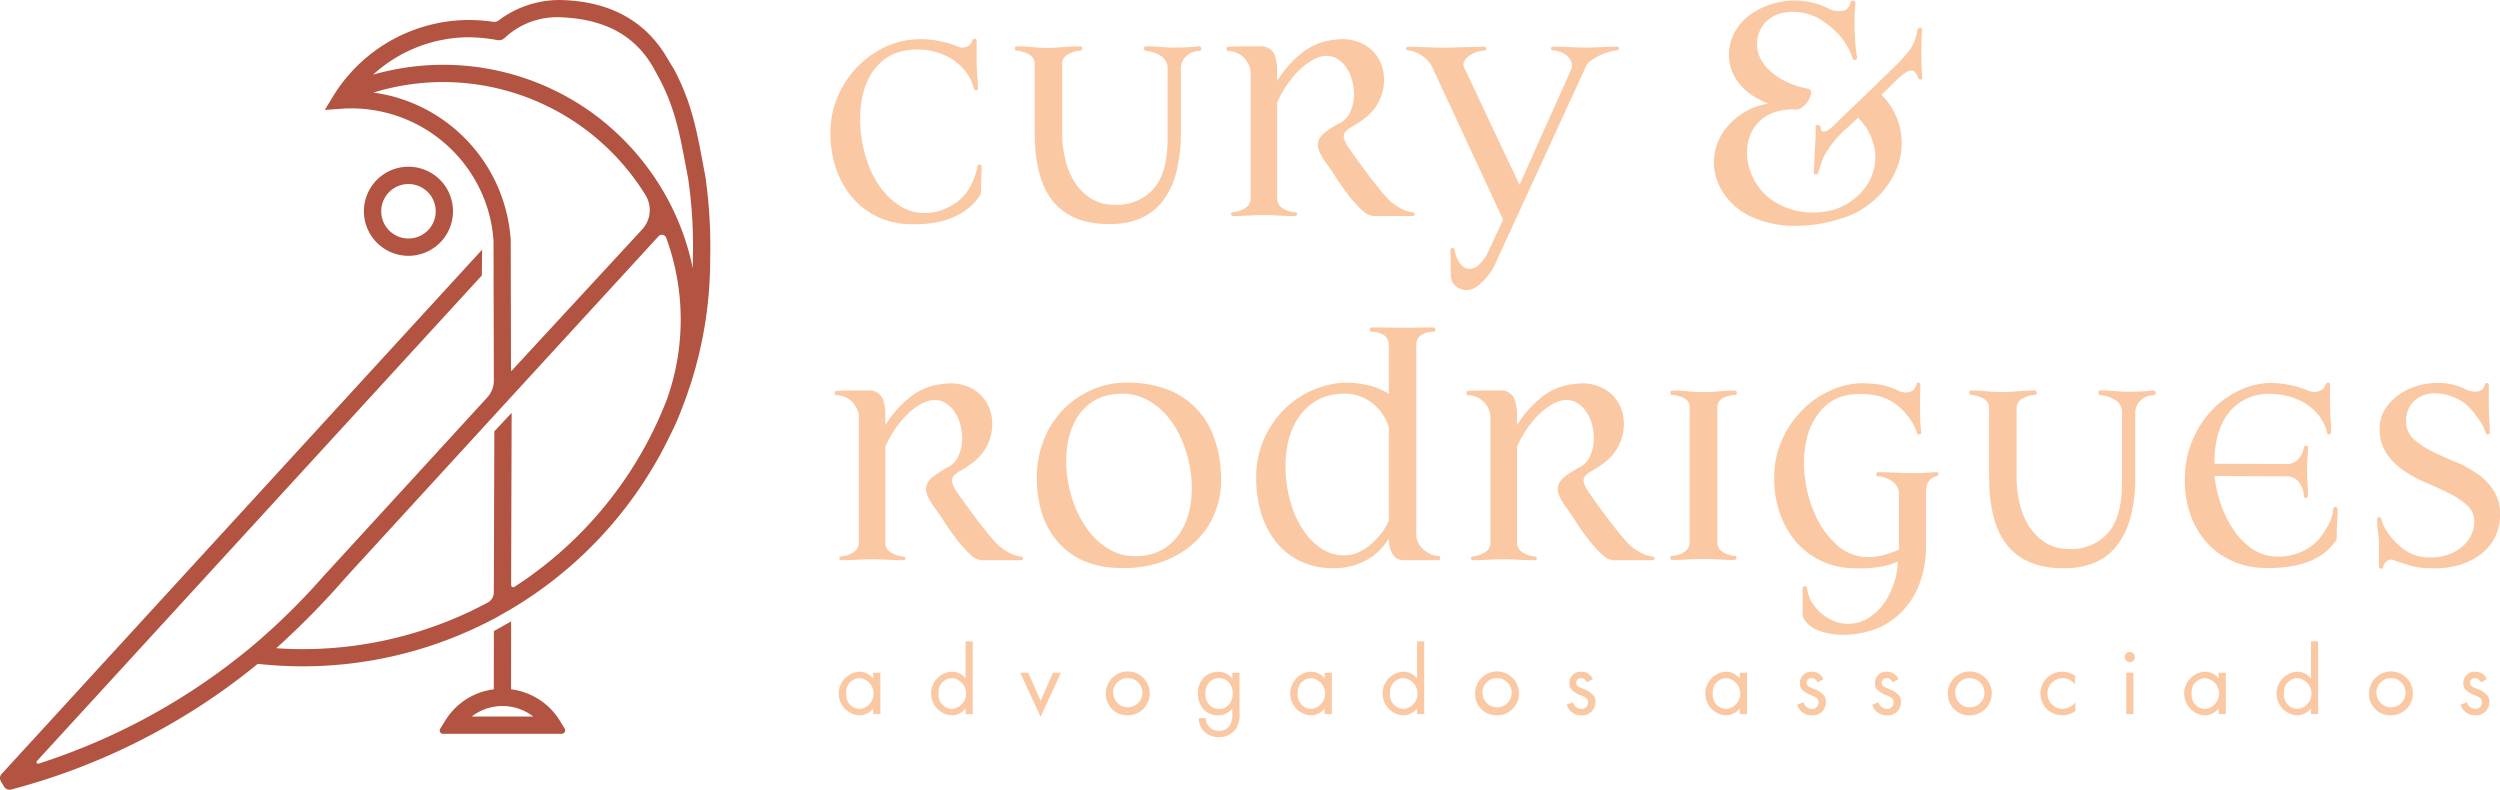<svg xmlns="http://www.w3.org/2000/svg" width="269.366" height="85.095" viewBox="0 0 269.366 85.095"><g transform="translate(0 0)"><path d="M121.163,99.011l-.238-1.256c-.7-3.756-1.26-6.724-3.116-10.235l-.724-1.189c-2.308-4-6.1-6.124-11.275-6.3a10.892,10.892,0,0,0-6.91,2.186.8.8,0,0,1-.613.152,16.546,16.546,0,0,0-2.138-.183c-.141-.007-.286-.011-.428-.011a17.208,17.208,0,0,0-12.912,5.845,16.314,16.314,0,0,0-1.247,1.594c-.164.237-.317.468-.464.713l-.935,1.539,1.8-.13a15.381,15.381,0,0,1,14.779,8.4,15.058,15.058,0,0,1,1.6,5.832l.035,15.045a2.692,2.692,0,0,1-.709,1.83l-17.718,19.34a71.576,71.576,0,0,1-5.318,5.441c-.879.807-1.694,1.523-2.49,2.187l-.071.056A68.646,68.646,0,0,1,49.325,162.3a.172.172,0,0,1-.18-.28L97.084,109.7l.028-2.778L45.344,163.409a.678.678,0,0,0-.082.8l.344.575a.684.684,0,0,0,.584.33.668.668,0,0,0,.168-.022,70.1,70.1,0,0,0,26.586-13.547c.134.017.266.033.4.046,1.485.149,2.982.224,4.451.224A44.026,44.026,0,0,0,98.738,146.5l1.376-.785a43.806,43.806,0,0,0,17.248-18.777,27.2,27.2,0,0,0,1.387-3.192l.049-.126a43.814,43.814,0,0,0,2.888-15.7A53.051,53.051,0,0,0,121.163,99.011ZM98.43,126.495l-.056,17.343a1.239,1.239,0,0,1-.645,1.1,42.151,42.151,0,0,1-19.934,5.025c-.948,0-1.912-.033-2.869-.1l.468-.418a88.606,88.606,0,0,0,6.95-7.114c.719-.794,1.436-1.584,2.156-2.36l15.489-16.91,16.14-17.591a.486.486,0,0,1,.454-.148.472.472,0,0,1,.359.305,25.619,25.619,0,0,1,.114,17.339l-.007.021c-.417,1.084-.889,2.175-1.4,3.243a42.132,42.132,0,0,1-15.064,17.028.219.219,0,0,1-.227.007.226.226,0,0,1-.12-.2l.056-18.561Zm-5.5-37.633a25.644,25.644,0,0,1,21.785,12.175,3.078,3.078,0,0,1-.346,3.693l-14.068,15.232a.04.04,0,0,1-.048.011.039.039,0,0,1-.028-.041l-.029-14.007,0-.134-.014-.077A17.166,17.166,0,0,0,86.767,90.237c-.192-.042-.384-.08-.577-.115-.256-.048-.517-.09-.787-.126A25.491,25.491,0,0,1,92.934,88.862Zm17.689,4.605a27.439,27.439,0,0,0-25.255-5.4,15.4,15.4,0,0,1,10.355-4.032,17.825,17.825,0,0,1,3.043.307.889.889,0,0,0,.757-.213l.382-.34a8.276,8.276,0,0,1,5.824-1.9c4.641.214,7.85,1.968,9.806,5.359l.644,1.171c1.706,3.225,2.221,5.97,2.874,9.445.084.446.169.9.258,1.363l.012.073a50.245,50.245,0,0,1,.5,8.631q0,.489-.012.983a27.075,27.075,0,0,0-2.013-6.072l-.023-.053a27.716,27.716,0,0,0-7.154-9.315Z" transform="translate(-45.167 -80.021)" fill="#b35341"></path><path d="M263.323,180.359a4.8,4.8,0,1,0-4.8,4.8A4.806,4.806,0,0,0,263.323,180.359Zm-4.8-2.935a2.935,2.935,0,1,1-2.935,2.935A2.938,2.938,0,0,1,258.523,177.424Z" transform="translate(-214.512 -157.596)" fill="#b35341"></path><path d="M310.1,446.825h0a7.2,7.2,0,0,0-5.248-3.371l.006-7.319L303,437.182l-.006,6.274a7.181,7.181,0,0,0-5.233,3.37l-.544.878a.355.355,0,0,0,.3.542h12.8a.368.368,0,0,0,.312-.562Zm-9.488-.439a5.423,5.423,0,0,1,6.633,0Z" transform="translate(-249.787 -369.183)" fill="#b35341"></path><g transform="translate(89.481 0.068)"><path d="M530.329,102.28a9.528,9.528,0,0,1,2.262.136,11.043,11.043,0,0,1,2.092.578,1.272,1.272,0,0,0,1.156.051.935.935,0,0,0,.544-.629.277.277,0,0,1,.289-.2c.147,0,.209.091.187.272v2.177q0,.783.068,1.479t.068,1.378c.022.182-.034.267-.17.255a.294.294,0,0,1-.272-.221,5.067,5.067,0,0,0-.986-1.939,5.879,5.879,0,0,0-1.6-1.343,6.691,6.691,0,0,0-1.99-.748,7.273,7.273,0,0,0-2.159-.119,5.386,5.386,0,0,0-2.789.952,5.8,5.8,0,0,0-1.769,2.075,8.554,8.554,0,0,0-.85,2.823,12.967,12.967,0,0,0-.017,3.18,14.222,14.222,0,0,0,.731,3.146,10.309,10.309,0,0,0,1.428,2.721,7.593,7.593,0,0,0,2.041,1.922,4.9,4.9,0,0,0,2.551.765,5.7,5.7,0,0,0,1.938-.306,7.015,7.015,0,0,0,1.632-.85,5.254,5.254,0,0,0,1-1,5.94,5.94,0,0,0,.68-1.122,7.527,7.527,0,0,0,.391-1.037,2.893,2.893,0,0,0,.136-.68.249.249,0,0,1,.255-.221q.221-.017.221.255,0,.34-.034,1.156t-.034,1.6a.664.664,0,0,1-.136.34,5.6,5.6,0,0,1-1.071,1.224,6.893,6.893,0,0,1-1.6,1.02,8.663,8.663,0,0,1-2.177.663,12.921,12.921,0,0,1-2.806.153,8.4,8.4,0,0,1-3.5-.85,8.112,8.112,0,0,1-2.67-2.126,9.689,9.689,0,0,1-1.7-3.129,11.643,11.643,0,0,1-.561-3.894,9.735,9.735,0,0,1,.833-3.86,10.632,10.632,0,0,1,2.092-3.112,9.961,9.961,0,0,1,2.925-2.092A8.669,8.669,0,0,1,530.329,102.28Z" transform="translate(-521.11 -98.108)" fill="#fac9a4"></path><path d="M628.329,107.455a3.059,3.059,0,0,0-1.361-.425q-.2,0-.2-.238c0-.158.068-.238.2-.238q.782,0,1.684.085t1.581.085q.782,0,1.785-.085t1.786-.085a.238.238,0,1,1,0,.476,3.054,3.054,0,0,0-1.36.425,1.119,1.119,0,0,0-.578,1v7.618a11.731,11.731,0,0,0,.272,2.415,8.461,8.461,0,0,0,.9,2.415,5.826,5.826,0,0,0,1.684,1.888,4.645,4.645,0,0,0,2.585.833,5.356,5.356,0,0,0,4.3-1.6q1.615-1.7,1.616-5.544V109a1.551,1.551,0,0,0-.731-1.412,3.379,3.379,0,0,0-1.513-.527.271.271,0,0,1-.306-.255q-.034-.255.306-.255.714,0,1.463.068t1.462.068q.816,0,1.446-.034t1.173-.1c.226,0,.34.085.34.255s-.114.255-.34.255a1.982,1.982,0,0,0-1.241.51,1.852,1.852,0,0,0-.629,1.53v6.632a16.865,16.865,0,0,1-.527,4.523,8.4,8.4,0,0,1-1.5,3.061,6.023,6.023,0,0,1-2.312,1.768,7.968,7.968,0,0,1-3.01.612q-4.15.135-6.275-2.262t-2.126-7.6v-7.38A1.12,1.12,0,0,0,628.329,107.455Z" transform="translate(-606.9 -101.634)" fill="#fac9a4"></path><path d="M754.053,120.714a3.026,3.026,0,0,0,1.36.476c.158,0,.238.068.238.2s-.08.2-.238.2q-.816,0-1.7-.051t-1.667-.051q-.749,0-1.615.051t-1.684.051a.2.2,0,1,1,0-.408,3.027,3.027,0,0,0,1.36-.476,1.206,1.206,0,0,0,.544-1.054V106.192a2.1,2.1,0,0,0-.221-.952,2.753,2.753,0,0,0-.561-.765,2.408,2.408,0,0,0-.765-.493,2.323,2.323,0,0,0-.867-.17c-.114,0-.176-.073-.187-.221s.073-.232.255-.255c.045,0,.226-.005.544-.017s.669-.017,1.054-.017h1.8a1.549,1.549,0,0,1,1.479.8,4.317,4.317,0,0,1,.323,1.751v1.19a11.6,11.6,0,0,1,2.67-3.027,6.609,6.609,0,0,1,3.656-1.428,4.814,4.814,0,0,1,3.282.663,4.149,4.149,0,0,1,1.7,2.227,5.019,5.019,0,0,1,0,2.891,5.148,5.148,0,0,1-1.82,2.653,10.207,10.207,0,0,1-1.31.884,3.044,3.044,0,0,0-.816.6.778.778,0,0,0-.153.731,4.221,4.221,0,0,0,.714,1.292q.85,1.224,1.836,2.534t2.041,2.534a5.23,5.23,0,0,0,1.292,1.037,4.147,4.147,0,0,0,1.462.561q.272,0,.272.2t-.272.2H763.95a2.081,2.081,0,0,1-1.343-.68,12.784,12.784,0,0,1-1.445-1.615q-.714-.935-1.326-1.888t-1.02-1.5A6.071,6.071,0,0,1,758,114.49a1.471,1.471,0,0,1-.017-1.054,2.235,2.235,0,0,1,.765-.918,11.558,11.558,0,0,1,1.53-.952,2.392,2.392,0,0,0,1.071-1.122,4.523,4.523,0,0,0,.425-1.6,5.366,5.366,0,0,0-.153-1.734,4.7,4.7,0,0,0-.68-1.548,3.055,3.055,0,0,0-1.122-1,2.262,2.262,0,0,0-1.513-.17,4.005,4.005,0,0,0-1.292.578,7.768,7.768,0,0,0-1.326,1.105,10.269,10.269,0,0,0-1.207,1.513,12.216,12.216,0,0,0-.969,1.769V119.66A1.2,1.2,0,0,0,754.053,120.714Z" transform="translate(-705.383 -98.381)" fill="#fac9a4"></path><path d="M858.59,132.651a1.8,1.8,0,0,1-2.279-.2,1.12,1.12,0,0,1-.34-.544,1.975,1.975,0,0,1-.1-.51q0-.783-.017-1.564t-.017-1.122c0-.182.068-.272.2-.272a.209.209,0,0,1,.238.17,3.694,3.694,0,0,0,.612,1.513,1.284,1.284,0,0,0,.935.561,1.547,1.547,0,0,0,1.088-.442,4.612,4.612,0,0,0,1.071-1.565l1.53-3.3-7.652-16.461a3.179,3.179,0,0,0-1.088-1.19,3.127,3.127,0,0,0-1.428-.578q-.272,0-.272-.2t.272-.2q.34,0,.816.017l.969.034.986.034c.328.012.629.017.9.017q.34,0,.952-.017l1.258-.034,1.241-.034q.594-.017.969-.017c.181,0,.272.068.272.2s-.057.2-.17.2a3.594,3.594,0,0,0-.952.2,2.8,2.8,0,0,0-.8.425,1.626,1.626,0,0,0-.476.578.722.722,0,0,0,.017.663l5.952,12.618,5.544-12.38a1.138,1.138,0,0,0,.068-.765,1.565,1.565,0,0,0-.374-.646,2.124,2.124,0,0,0-.7-.476,2.78,2.78,0,0,0-.935-.221.2.2,0,0,1,0-.408q.782,0,1.854.051t1.888.051q.68,0,1.531-.051t1.632-.051q.238,0,.2.2t-.2.2a4.57,4.57,0,0,0-.918.187,6.8,6.8,0,0,0-1,.391,5.437,5.437,0,0,0-.9.544,1.567,1.567,0,0,0-.544.646l-9.659,21.018A6.307,6.307,0,0,1,858.59,132.651Z" transform="translate(-789.038 -101.781)" fill="#fac9a4"></path><path d="M1046.918,87.481a15.289,15.289,0,0,0,1.531-1.7,4.709,4.709,0,0,0,.884-2.177.36.36,0,0,1,.306-.306q.238-.034.2.34-.034.477-.051,1.139t-.017,1.173q0,.408.017,1.19t.085,1.428q.034.34-.187.323a.311.311,0,0,1-.289-.255q-.238-.612-.544-.7a1,1,0,0,0-.765.2,7.178,7.178,0,0,0-1.105.918q-.646.63-1.5,1.479a7.518,7.518,0,0,1,2.04,3.809,7.331,7.331,0,0,1-.323,3.928,9,9,0,0,1-2.279,3.4,9.385,9.385,0,0,1-3.792,2.193,16.11,16.11,0,0,1-5.476.782,11.183,11.183,0,0,1-4.149-.952,7.257,7.257,0,0,1-2.755-2.16,6.285,6.285,0,0,1-1.259-2.806,5.67,5.67,0,0,1,.17-2.551,6.168,6.168,0,0,1,1.19-2.194,7.392,7.392,0,0,1,1.956-1.632,6.963,6.963,0,0,1,2.466-.867,10.93,10.93,0,0,1-1.463-.731,6.149,6.149,0,0,1-1.411-1.139,5.486,5.486,0,0,1-1.02-1.6,4.634,4.634,0,0,1-.323-2.109,4.879,4.879,0,0,1,.6-2.109,5.785,5.785,0,0,1,1.36-1.649,7.188,7.188,0,0,1,1.922-1.14,8.643,8.643,0,0,1,2.245-.578,8.186,8.186,0,0,1,2.347.068,7.718,7.718,0,0,1,2.245.748,2.353,2.353,0,0,0,1.394.255.966.966,0,0,0,.918-.765q.1-.408.374-.357t.2.425q-.034.375-.068.969t-.017,1.326q.017.732.068,1.6a17.259,17.259,0,0,0,.187,1.718q.068.306-.187.357t-.323-.323a7.313,7.313,0,0,0-1.445-2.415,9.827,9.827,0,0,0-1.888-1.565,5.58,5.58,0,0,0-2.228-.816,5.267,5.267,0,0,0-2.245.136,3.468,3.468,0,0,0-1.735,1.156,3.429,3.429,0,0,0-.7,2.245,3.231,3.231,0,0,0,.34,1.394,4.519,4.519,0,0,0,1.037,1.36,7.322,7.322,0,0,0,1.717,1.156,9.433,9.433,0,0,0,2.415.782.393.393,0,0,1,.306.459,1.9,1.9,0,0,1-.272.765,2.633,2.633,0,0,1-.612.714,1.122,1.122,0,0,1-.68.306,5.843,5.843,0,0,0-2.891.493,4.328,4.328,0,0,0-1.667,1.428,4.392,4.392,0,0,0-.714,1.871,5.634,5.634,0,0,0,0,1.751,6.581,6.581,0,0,0,.884,2.347,6.157,6.157,0,0,0,1.786,1.888,7.641,7.641,0,0,0,2.585,1.122,8.126,8.126,0,0,0,3.282.051,6.332,6.332,0,0,0,2.772-1.207,6.113,6.113,0,0,0,1.956-2.364,5.528,5.528,0,0,0,.425-3.095,6.318,6.318,0,0,0-1.786-3.4l-1.224,1.122a11.277,11.277,0,0,0-1.377,1.412,10.841,10.841,0,0,0-.867,1.241,5.568,5.568,0,0,0-.51,1.105q-.171.528-.306.969-.068.273-.306.255t-.2-.323q.067-.68.085-1.394t.051-1.088q.034-.51.068-1.139a8.509,8.509,0,0,0,0-1.071q-.035-.34.238-.323a.3.3,0,0,1,.306.289.6.6,0,0,0,.068.272.276.276,0,0,0,.238.153.876.876,0,0,0,.459-.136,3.413,3.413,0,0,0,.731-.6Z" transform="translate(-932.235 -80.384)" fill="#fac9a4"></path><g transform="translate(0.454 35.203)"><path d="M529.527,317.967a3.024,3.024,0,0,0,1.36.476c.158,0,.238.068.238.2s-.08.2-.238.2q-.816,0-1.7-.051t-1.667-.051q-.749,0-1.616.051t-1.683.051a.2.2,0,1,1,0-.408,3.027,3.027,0,0,0,1.36-.476,1.206,1.206,0,0,0,.544-1.054V303.445a2.1,2.1,0,0,0-.221-.952,2.75,2.75,0,0,0-.561-.765,2.409,2.409,0,0,0-.765-.493,2.323,2.323,0,0,0-.867-.17c-.114,0-.176-.073-.187-.221s.073-.232.255-.255c.045,0,.226-.005.544-.017s.669-.017,1.054-.017h1.8a1.549,1.549,0,0,1,1.479.8,4.318,4.318,0,0,1,.323,1.751v1.19a11.611,11.611,0,0,1,2.67-3.027,6.611,6.611,0,0,1,3.656-1.428,4.816,4.816,0,0,1,3.282.663,4.15,4.15,0,0,1,1.7,2.228,5.019,5.019,0,0,1,0,2.891,5.148,5.148,0,0,1-1.82,2.653,10.229,10.229,0,0,1-1.309.884,3.041,3.041,0,0,0-.816.6.779.779,0,0,0-.153.731,4.22,4.22,0,0,0,.714,1.292q.85,1.224,1.836,2.534t2.041,2.534a5.232,5.232,0,0,0,1.292,1.037,4.147,4.147,0,0,0,1.463.561q.272,0,.272.2t-.272.2h-4.115a2.08,2.08,0,0,1-1.343-.68,12.763,12.763,0,0,1-1.445-1.616q-.714-.935-1.327-1.888t-1.02-1.5a6.076,6.076,0,0,1-.816-1.428,1.473,1.473,0,0,1-.017-1.054,2.238,2.238,0,0,1,.765-.918,11.526,11.526,0,0,1,1.53-.952,2.393,2.393,0,0,0,1.071-1.122,4.517,4.517,0,0,0,.425-1.6,5.374,5.374,0,0,0-.153-1.735,4.7,4.7,0,0,0-.68-1.548,3.055,3.055,0,0,0-1.122-1,2.263,2.263,0,0,0-1.513-.17,4.009,4.009,0,0,0-1.292.578,7.761,7.761,0,0,0-1.326,1.105,10.258,10.258,0,0,0-1.207,1.513,12.225,12.225,0,0,0-.969,1.768v10.305A1.205,1.205,0,0,0,529.527,317.967Z" transform="translate(-523.523 -293.752)" fill="#fac9a4"></path><path d="M649.11,299.284a12.471,12.471,0,0,1,3.86.578,8.441,8.441,0,0,1,5.289,4.8,12.406,12.406,0,0,1,.952,4.387,9.624,9.624,0,0,1-.731,4.472,8.9,8.9,0,0,1-2.4,3.248,10.261,10.261,0,0,1-3.571,1.939,12.13,12.13,0,0,1-4.251.544,9.652,9.652,0,0,1-3.911-.8,7.929,7.929,0,0,1-2.789-2.092,8.646,8.646,0,0,1-1.666-3.129,12.616,12.616,0,0,1-.51-3.877,10.9,10.9,0,0,1,.782-3.979,9.661,9.661,0,0,1,5.135-5.306A9.313,9.313,0,0,1,649.11,299.284Zm-1.02,1.224a5.316,5.316,0,0,0-2.84.918,5.736,5.736,0,0,0-1.786,2.074,8.271,8.271,0,0,0-.833,2.823,12.432,12.432,0,0,0,.034,3.18,13.279,13.279,0,0,0,.833,3.146,10.945,10.945,0,0,0,1.547,2.721,7.523,7.523,0,0,0,2.177,1.9,5.39,5.39,0,0,0,2.738.714,5.666,5.666,0,0,0,3.078-.782,5.816,5.816,0,0,0,1.973-2.058,7.913,7.913,0,0,0,.952-2.891,12.25,12.25,0,0,0,0-3.282,13.407,13.407,0,0,0-.867-3.265,10.273,10.273,0,0,0-1.649-2.789,7.4,7.4,0,0,0-2.364-1.87A5.543,5.543,0,0,0,648.09,300.508Z" transform="translate(-617.599 -293.332)" fill="#fac9a4"></path><path d="M779.39,290.38a6.481,6.481,0,0,1-2.381,2.313,7.153,7.153,0,0,1-3.639.884,8.025,8.025,0,0,1-3.435-.714,7.473,7.473,0,0,1-2.619-2.023,9.153,9.153,0,0,1-1.667-3.146,12.751,12.751,0,0,1-.544-4.047,10.013,10.013,0,0,1,.867-4.064,10.474,10.474,0,0,1,2.16-3.129,9.837,9.837,0,0,1,3.01-2.041,10.008,10.008,0,0,1,3.418-.833,10.775,10.775,0,0,1,2.772.323,6.746,6.746,0,0,1,2.058.9v-5.272a1.232,1.232,0,0,0-.51-1.054,2.316,2.316,0,0,0-1.394-.374.24.24,0,0,1-.153-.272q.017-.2.289-.2.68,0,1.581.017t1.684.017q.816,0,1.632-.017t1.6-.017q.272,0,.289.2a.241.241,0,0,1-.153.272,2.315,2.315,0,0,0-1.394.374,1.232,1.232,0,0,0-.51,1.054v20.474a1.759,1.759,0,0,0,.221.85,2.644,2.644,0,0,0,.561.714,2.831,2.831,0,0,0,.765.493,2.057,2.057,0,0,0,.833.187c.113,0,.181.08.2.238s-.08.238-.306.238H781.09a1.44,1.44,0,0,1-1.394-.833,2.852,2.852,0,0,1-.238-.765A4.545,4.545,0,0,1,779.39,290.38Zm0-12.006a5.4,5.4,0,0,0-2.058-2.789,4.963,4.963,0,0,0-3.316-.782,5.494,5.494,0,0,0-2.823.969,6.321,6.321,0,0,0-1.854,2.092,8.369,8.369,0,0,0-.935,2.84,13.1,13.1,0,0,0-.085,3.2,13.849,13.849,0,0,0,.663,3.129,9.963,9.963,0,0,0,1.36,2.687,6.771,6.771,0,0,0,1.973,1.854,4.331,4.331,0,0,0,2.517.612,3.56,3.56,0,0,0,1.36-.357,5.741,5.741,0,0,0,1.275-.833,7.821,7.821,0,0,0,1.105-1.173,6.391,6.391,0,0,0,.816-1.377Z" transform="translate(-719.685 -267.627)" fill="#fac9a4"></path><path d="M891.5,317.967a3.024,3.024,0,0,0,1.36.476c.158,0,.238.068.238.2s-.08.2-.238.2q-.816,0-1.7-.051t-1.667-.051q-.749,0-1.616.051t-1.684.051a.2.2,0,0,1,0-.408,3.027,3.027,0,0,0,1.36-.476,1.206,1.206,0,0,0,.544-1.054V303.445a2.1,2.1,0,0,0-.221-.952,2.753,2.753,0,0,0-.561-.765,2.41,2.41,0,0,0-.765-.493,2.323,2.323,0,0,0-.867-.17c-.114,0-.176-.073-.187-.221s.073-.232.255-.255c.045,0,.227-.005.544-.017s.669-.017,1.054-.017h1.8a1.549,1.549,0,0,1,1.479.8,4.316,4.316,0,0,1,.323,1.751v1.19a11.607,11.607,0,0,1,2.67-3.027,6.61,6.61,0,0,1,3.656-1.428,4.816,4.816,0,0,1,3.282.663,4.151,4.151,0,0,1,1.7,2.228,5.017,5.017,0,0,1,0,2.891,5.149,5.149,0,0,1-1.82,2.653,10.246,10.246,0,0,1-1.309.884,3.041,3.041,0,0,0-.816.6.778.778,0,0,0-.153.731,4.214,4.214,0,0,0,.714,1.292q.85,1.224,1.836,2.534t2.041,2.534a5.23,5.23,0,0,0,1.292,1.037,4.147,4.147,0,0,0,1.463.561c.181,0,.272.068.272.2s-.091.2-.272.2H901.4a2.08,2.08,0,0,1-1.343-.68,12.773,12.773,0,0,1-1.445-1.616q-.714-.935-1.327-1.888t-1.02-1.5a6.07,6.07,0,0,1-.816-1.428,1.472,1.472,0,0,1-.017-1.054,2.237,2.237,0,0,1,.765-.918,11.51,11.51,0,0,1,1.53-.952,2.393,2.393,0,0,0,1.071-1.122,4.519,4.519,0,0,0,.425-1.6,5.366,5.366,0,0,0-.153-1.735,4.69,4.69,0,0,0-.68-1.548,3.052,3.052,0,0,0-1.122-1,2.263,2.263,0,0,0-1.513-.17,4.01,4.01,0,0,0-1.292.578,7.763,7.763,0,0,0-1.326,1.105,10.25,10.25,0,0,0-1.207,1.513,12.213,12.213,0,0,0-.969,1.768v10.305A1.205,1.205,0,0,0,891.5,317.967Z" transform="translate(-817.441 -293.752)" fill="#fac9a4"></path><path d="M1004.523,305.677a1.1,1.1,0,0,0-.51-1,3.044,3.044,0,0,0-1.394-.391c-.114,0-.17-.079-.17-.238s.09-.238.272-.238q.748,0,1.632.085t1.7.085q.782,0,1.666-.085t1.565-.085c.226,0,.334.08.323.238s-.074.238-.187.238a3.043,3.043,0,0,0-1.394.391,1.1,1.1,0,0,0-.51,1v14.488a1.21,1.21,0,0,0,.51,1,2.572,2.572,0,0,0,1.394.459q.17,0,.153.221c-.012.148-.108.221-.289.221q-.681,0-1.565-.051t-1.666-.051q-.816,0-1.7.051t-1.632.051c-.182,0-.272-.073-.272-.221s.056-.221.17-.221a2.573,2.573,0,0,0,1.394-.459,1.21,1.21,0,0,0,.51-1Z" transform="translate(-912.407 -297.004)" fill="#fac9a4"></path><path d="M1078.312,316.833a11.284,11.284,0,0,1-.867,4.523,8.726,8.726,0,0,1-2.092,2.959,7.775,7.775,0,0,1-2.755,1.616,10.073,10.073,0,0,1-2.908.527,7.871,7.871,0,0,1-2.551-.323,3.591,3.591,0,0,1-1.649-.935,4.437,4.437,0,0,1-.323-.442.983.983,0,0,1-.153-.544v-2.687q0-.306.238-.306a.211.211,0,0,1,.238.238,3.153,3.153,0,0,0,.2.8,3.114,3.114,0,0,0,.476.935,4.925,4.925,0,0,0,2.755,1.955,4.107,4.107,0,0,0,2.874-.323,5.936,5.936,0,0,0,2.33-2.3,8.723,8.723,0,0,0,1.156-3.962,7.89,7.89,0,0,1-2.126.6,14.436,14.436,0,0,1-2.772.119,8.4,8.4,0,0,1-3.5-.85,8.215,8.215,0,0,1-2.67-2.109,9.481,9.481,0,0,1-1.7-3.112,11.4,11.4,0,0,1-.561-3.826,9.938,9.938,0,0,1,.833-3.911,10.636,10.636,0,0,1,2.109-3.146,10.155,10.155,0,0,1,2.976-2.126,8.756,8.756,0,0,1,3.4-.85,12.933,12.933,0,0,1,2.109.153,7.078,7.078,0,0,1,1.9.629,1.627,1.627,0,0,0,.561.187,1.754,1.754,0,0,0,.6,0,1.054,1.054,0,0,0,.493-.238,1.082,1.082,0,0,0,.323-.561c0-.158.073-.238.221-.238s.221.08.221.238q0,.375-.017.918t-.017,1.327q0,.783.017,1.462a11.9,11.9,0,0,0,.119,1.394q0,.238-.2.255a.24.24,0,0,1-.272-.153,4.391,4.391,0,0,0-.272-.731,4.025,4.025,0,0,0-.34-.6,8.478,8.478,0,0,0-1.088-1.309,5.419,5.419,0,0,0-1.309-.935,5.641,5.641,0,0,0-1.632-.527,9.172,9.172,0,0,0-2.058-.085,5.051,5.051,0,0,0-3.435,1.513,7.221,7.221,0,0,0-1.734,3.282,11.492,11.492,0,0,0-.2,4.166,13.664,13.664,0,0,0,1.156,4.132,9.438,9.438,0,0,0,2.313,3.163,4.943,4.943,0,0,0,3.265,1.292,6.6,6.6,0,0,0,1.819-.238,11.313,11.313,0,0,0,1.582-.578v-6.02a1.555,1.555,0,0,0-.68-1.292,2.93,2.93,0,0,0-1.564-.578c-.136,0-.2-.073-.2-.221s.068-.221.2-.221q.884,0,1.9.051t1.8.051q.816,0,1.411-.034t1.071-.068q.374-.034.323.187a.292.292,0,0,1-.221.255,1.285,1.285,0,0,0-.816.527,1.673,1.673,0,0,0-.306,1Z" transform="translate(-960.723 -293.332)" fill="#fac9a4"></path><path d="M1175.319,304.707a3.06,3.06,0,0,0-1.36-.425q-.2,0-.2-.238c0-.158.068-.238.2-.238q.782,0,1.683.085t1.582.085q.782,0,1.785-.085t1.786-.085a.238.238,0,1,1,0,.476,3.055,3.055,0,0,0-1.36.425,1.119,1.119,0,0,0-.578,1v7.618a11.74,11.74,0,0,0,.272,2.415,8.458,8.458,0,0,0,.9,2.415,5.828,5.828,0,0,0,1.684,1.888,4.646,4.646,0,0,0,2.585.833,5.356,5.356,0,0,0,4.3-1.6q1.615-1.7,1.615-5.544v-7.482a1.551,1.551,0,0,0-.731-1.411,3.379,3.379,0,0,0-1.513-.527.271.271,0,0,1-.306-.255q-.035-.255.306-.255.714,0,1.463.068t1.463.068q.816,0,1.445-.034t1.173-.1q.339,0,.34.255t-.34.255a1.982,1.982,0,0,0-1.242.51,1.853,1.853,0,0,0-.629,1.531v6.632a16.863,16.863,0,0,1-.527,4.523,8.392,8.392,0,0,1-1.5,3.061,6.023,6.023,0,0,1-2.312,1.769,7.968,7.968,0,0,1-3.01.612q-4.15.136-6.275-2.262t-2.125-7.6v-7.38A1.12,1.12,0,0,0,1175.319,304.707Z" transform="translate(-1051.507 -297.004)" fill="#fac9a4"></path><path d="M1306.39,299.318a10.819,10.819,0,0,1,2.245.238,11.127,11.127,0,0,1,2.075.646,1.479,1.479,0,0,0,1.207-.085,1.039,1.039,0,0,0,.527-.629.316.316,0,0,1,.289-.2c.124,0,.187.068.187.2v2.279q0,.783.051,1.479t.051,1.343a.265.265,0,0,1-.17.272c-.114.046-.193,0-.238-.136a4.862,4.862,0,0,0-.952-1.956,5.662,5.662,0,0,0-1.615-1.36,6.909,6.909,0,0,0-2.024-.748,8.131,8.131,0,0,0-2.143-.153,5.523,5.523,0,0,0-2.5.8,5.6,5.6,0,0,0-1.7,1.684,7,7,0,0,0-.952,2.313,11.18,11.18,0,0,0-.255,2.721l7.652.034a1.69,1.69,0,0,0,1.446-.612,2.5,2.5,0,0,0,.527-1.19c0-.113.073-.17.221-.17s.221.057.221.17q0,.579-.051,1.156t-.051,1.326q0,.681.051,1.326t.051,1.292q0,.34-.221.357c-.148.012-.221-.073-.221-.255a2.8,2.8,0,0,0-.527-1.446,1.67,1.67,0,0,0-1.446-.629l-7.652-.034a13.33,13.33,0,0,0,.731,3.18,11.618,11.618,0,0,0,1.428,2.772,7.416,7.416,0,0,0,2.024,1.973,4.653,4.653,0,0,0,2.585.748,5.907,5.907,0,0,0,3.741-1.19,4.85,4.85,0,0,0,.986-1,10.172,10.172,0,0,0,.7-1.088,5.3,5.3,0,0,0,.425-.969,2.572,2.572,0,0,0,.136-.714q.034-.408.272-.391t.238.425q0,.34-.051,1.173t-.051,1.616a1.092,1.092,0,0,1-.017.17,1.016,1.016,0,0,0-.017.17,5.951,5.951,0,0,1-1.139,1.275,6.254,6.254,0,0,1-1.683,1,10.089,10.089,0,0,1-2.279.612,15.174,15.174,0,0,1-2.959.136,8.708,8.708,0,0,1-3.469-.884,8.127,8.127,0,0,1-2.653-2.092,9.015,9.015,0,0,1-1.65-3.078,11.26,11.26,0,0,1-.493-3.809,10.8,10.8,0,0,1,.85-3.962,10.6,10.6,0,0,1,2.04-3.146,9.86,9.86,0,0,1,2.874-2.109A8.377,8.377,0,0,1,1306.39,299.318Z" transform="translate(-1151.798 -293.332)" fill="#fac9a4"></path><path d="M1409.376,318.613a.739.739,0,0,0-.833.034,1.05,1.05,0,0,0-.425.68c0,.113-.074.164-.221.153a.222.222,0,0,1-.221-.255v-2.109a10.659,10.659,0,0,0-.1-1.564,9.157,9.157,0,0,1-.1-1.36q0-.272.2-.272c.136,0,.226.091.272.272a4.1,4.1,0,0,0,.629,1.343,8.956,8.956,0,0,0,1.037,1.241,6.089,6.089,0,0,0,1.428,1.037,4.722,4.722,0,0,0,2.245.459,5.356,5.356,0,0,0,1.888-.323,4.81,4.81,0,0,0,1.479-.85,3.8,3.8,0,0,0,.952-1.224,3.263,3.263,0,0,0,.34-1.445,2.3,2.3,0,0,0-.748-1.751,8.212,8.212,0,0,0-1.887-1.275q-1.14-.578-2.466-1.139a14.625,14.625,0,0,1-2.466-1.326,6.882,6.882,0,0,1-1.887-1.87,4.772,4.772,0,0,1-.748-2.738,3.715,3.715,0,0,1,.544-1.956,5.4,5.4,0,0,1,1.411-1.548,6.752,6.752,0,0,1,1.973-1,7.206,7.206,0,0,1,2.228-.357,6.647,6.647,0,0,1,3.061.646,1.8,1.8,0,0,0,.612.238,2.081,2.081,0,0,0,.646.034,1.128,1.128,0,0,0,.544-.2.788.788,0,0,0,.306-.51.257.257,0,0,1,.255-.2c.124,0,.187.068.187.2v2.211q0,.816.051,1.513t.051,1.343c0,.182-.063.272-.187.272a.252.252,0,0,1-.255-.17,4.294,4.294,0,0,0-.6-1.241q-.426-.629-.9-1.207a4.787,4.787,0,0,0-1.9-1.377,5.3,5.3,0,0,0-1.87-.425,3.223,3.223,0,0,0-2.534.9,2.967,2.967,0,0,0-.765,2.126,2.441,2.441,0,0,0,.8,1.888,8.5,8.5,0,0,0,1.956,1.309q1.156.579,2.483,1.122a12.705,12.705,0,0,1,2.449,1.326,6.394,6.394,0,0,1,1.82,1.922,4.861,4.861,0,0,1,.6,2.874,5.631,5.631,0,0,1-.51,1.956,5,5,0,0,1-1.344,1.735,7.1,7.1,0,0,1-2.245,1.241,9.162,9.162,0,0,1-3.214.442,8.018,8.018,0,0,1-2.415-.306Q1410.022,318.817,1409.376,318.613Z" transform="translate(-1241.282 -293.479)" fill="#fac9a4"></path></g></g><g transform="translate(90.386 69.11)"><path d="M529.623,465.1h.774v4.461h-.774v-.623a1.882,1.882,0,0,1-1.526.752,2.356,2.356,0,0,1,0-4.7,1.846,1.846,0,0,1,1.526.742Zm-2.9,2.225A1.492,1.492,0,0,0,528.182,469a1.671,1.671,0,0,0,0-3.321A1.483,1.483,0,0,0,526.72,467.325Z" transform="translate(-525.925 -461.724)" fill="#fac9a4"></path><path d="M582.562,447.611h.774v7.836h-.774v-.623a1.881,1.881,0,0,1-1.526.752,2.356,2.356,0,0,1,0-4.7,1.846,1.846,0,0,1,1.526.742Zm-2.9,5.6a1.492,1.492,0,0,0,1.462,1.677,1.671,1.671,0,0,0,0-3.322A1.483,1.483,0,0,0,579.659,453.211Z" transform="translate(-568.911 -447.611)" fill="#fac9a4"></path><path d="M630.72,465.564l1.333,3.01,1.333-3.01h.86l-2.193,4.751-2.193-4.751Z" transform="translate(-610.319 -462.189)" fill="#fac9a4"></path><path d="M678.912,467.346a2.365,2.365,0,1,1,2.365,2.343A2.291,2.291,0,0,1,678.912,467.346Zm.8,0a1.572,1.572,0,1,0,1.57-1.666A1.546,1.546,0,0,0,679.707,467.346Z" transform="translate(-650.149 -461.724)" fill="#fac9a4"></path><path d="M735.436,465.1h.774v4.353a2.807,2.807,0,0,1-.43,1.752,2.17,2.17,0,0,1-1.784.828,2.207,2.207,0,0,1-1.591-.6,2.009,2.009,0,0,1-.581-1.44h.763a1.4,1.4,0,0,0,.344.924,1.381,1.381,0,0,0,1.075.43,1.251,1.251,0,0,0,1.183-.623,2.075,2.075,0,0,0,.247-1.139v-.645a1.882,1.882,0,0,1-1.526.752,2.137,2.137,0,0,1-1.526-.6,2.416,2.416,0,0,1-.645-1.763,2.34,2.34,0,0,1,.645-1.731,2.2,2.2,0,0,1,1.526-.6,1.856,1.856,0,0,1,1.526.742Zm-2.451,1a1.7,1.7,0,0,0-.451,1.225,1.719,1.719,0,0,0,.505,1.311A1.349,1.349,0,0,0,734,469a1.32,1.32,0,0,0,.978-.376,1.808,1.808,0,0,0,.505-1.29,1.764,1.764,0,0,0-.473-1.258,1.43,1.43,0,0,0-1.011-.4A1.383,1.383,0,0,0,732.985,466.1Z" transform="translate(-693.044 -461.724)" fill="#fac9a4"></path><path d="M788.375,465.1h.774v4.461h-.774v-.623a1.881,1.881,0,0,1-1.526.752,2.356,2.356,0,0,1,0-4.7,1.846,1.846,0,0,1,1.526.742Zm-2.9,2.225A1.492,1.492,0,0,0,786.934,469a1.671,1.671,0,0,0,0-3.321A1.483,1.483,0,0,0,785.472,467.325Z" transform="translate(-736.03 -461.724)" fill="#fac9a4"></path><path d="M841.315,447.611h.774v7.836h-.774v-.623a1.882,1.882,0,0,1-1.526.752,2.356,2.356,0,0,1,0-4.7,1.846,1.846,0,0,1,1.526.742Zm-2.9,5.6a1.492,1.492,0,0,0,1.462,1.677,1.671,1.671,0,0,0,0-3.322A1.483,1.483,0,0,0,838.412,453.211Z" transform="translate(-779.017 -447.611)" fill="#fac9a4"></path><path d="M890.556,467.346a2.365,2.365,0,1,1,2.365,2.343A2.291,2.291,0,0,1,890.556,467.346Zm.8,0a1.572,1.572,0,1,0,1.57-1.666A1.546,1.546,0,0,0,891.351,467.346Z" transform="translate(-822.003 -461.724)" fill="#fac9a4"></path><path d="M945.221,466.132a.684.684,0,0,0-.623-.452.493.493,0,0,0-.538.505c0,.323.215.419.72.634a2.714,2.714,0,0,1,1.118.688,1.057,1.057,0,0,1,.237.72,1.419,1.419,0,0,1-1.537,1.462,1.6,1.6,0,0,1-1.559-1.139l.666-.28a1.01,1.01,0,0,0,.9.731.692.692,0,0,0,.731-.709c0-.419-.3-.559-.72-.742a2.908,2.908,0,0,1-1.086-.656.969.969,0,0,1-.2-.656,1.2,1.2,0,0,1,1.3-1.247,1.287,1.287,0,0,1,1.225.806Z" transform="translate(-864.619 -461.724)" fill="#fac9a4"></path><path d="M1026.26,465.1h.774v4.461h-.774v-.623a1.882,1.882,0,0,1-1.526.752,2.356,2.356,0,0,1,0-4.7,1.846,1.846,0,0,1,1.526.742Zm-2.9,2.225a1.492,1.492,0,0,0,1.462,1.677,1.671,1.671,0,0,0,0-3.321A1.483,1.483,0,0,0,1023.357,467.325Z" transform="translate(-929.191 -461.724)" fill="#fac9a4"></path><path d="M1077.341,466.132a.684.684,0,0,0-.624-.452.493.493,0,0,0-.537.505c0,.323.215.419.72.634a2.713,2.713,0,0,1,1.118.688,1.056,1.056,0,0,1,.236.72,1.419,1.419,0,0,1-1.537,1.462,1.6,1.6,0,0,1-1.558-1.139l.666-.28a1.009,1.009,0,0,0,.9.731.692.692,0,0,0,.731-.709c0-.419-.3-.559-.72-.742a2.91,2.91,0,0,1-1.086-.656.969.969,0,0,1-.2-.656,1.2,1.2,0,0,1,1.3-1.247,1.287,1.287,0,0,1,1.225.806Z" transform="translate(-971.899 -461.724)" fill="#fac9a4"></path><path d="M1120.333,466.132a.684.684,0,0,0-.623-.452.493.493,0,0,0-.537.505c0,.323.215.419.72.634a2.714,2.714,0,0,1,1.118.688,1.057,1.057,0,0,1,.236.72,1.419,1.419,0,0,1-1.537,1.462,1.6,1.6,0,0,1-1.559-1.139l.666-.28a1.01,1.01,0,0,0,.9.731.692.692,0,0,0,.731-.709c0-.419-.3-.559-.72-.742a2.909,2.909,0,0,1-1.085-.656.969.969,0,0,1-.2-.656,1.2,1.2,0,0,1,1.3-1.247,1.286,1.286,0,0,1,1.225.806Z" transform="translate(-1006.808 -461.724)" fill="#fac9a4"></path><path d="M1161.486,467.346a2.365,2.365,0,1,1,2.365,2.343A2.291,2.291,0,0,1,1161.486,467.346Zm.8,0a1.572,1.572,0,1,0,1.569-1.666A1.546,1.546,0,0,0,1162.281,467.346Z" transform="translate(-1041.996 -461.724)" fill="#fac9a4"></path><path d="M1218.084,466.346a1.8,1.8,0,0,0-1.4-.666,1.663,1.663,0,0,0-.011,3.321,1.9,1.9,0,0,0,1.441-.7v.924a2.382,2.382,0,0,1-1.419.462,2.349,2.349,0,1,1,0-4.7,2.363,2.363,0,0,1,1.386.43Z" transform="translate(-1084.889 -461.724)" fill="#fac9a4"></path><path d="M1263.4,453.672a.548.548,0,1,1-.548.548A.551.551,0,0,1,1263.4,453.672Zm.387,2.236v4.461h-.774v-4.461Z" transform="translate(-1124.302 -452.533)" fill="#fac9a4"></path><path d="M1300.677,465.1h.774v4.461h-.774v-.623a1.882,1.882,0,0,1-1.526.752,2.356,2.356,0,0,1,0-4.7,1.846,1.846,0,0,1,1.526.742Zm-2.9,2.225a1.492,1.492,0,0,0,1.462,1.677,1.671,1.671,0,0,0,0-3.321A1.483,1.483,0,0,0,1297.774,467.325Z" transform="translate(-1152.015 -461.724)" fill="#fac9a4"></path><path d="M1353.617,447.611h.774v7.836h-.774v-.623a1.882,1.882,0,0,1-1.526.752,2.356,2.356,0,0,1,0-4.7,1.846,1.846,0,0,1,1.526.742Zm-2.9,5.6a1.492,1.492,0,0,0,1.462,1.677,1.671,1.671,0,0,0,0-3.322A1.483,1.483,0,0,0,1350.714,453.211Z" transform="translate(-1195.002 -447.611)" fill="#fac9a4"></path><path d="M1402.859,467.346a2.365,2.365,0,1,1,2.365,2.343A2.291,2.291,0,0,1,1402.859,467.346Zm.8,0a1.572,1.572,0,1,0,1.569-1.666A1.546,1.546,0,0,0,1403.654,467.346Z" transform="translate(-1237.989 -461.724)" fill="#fac9a4"></path><path d="M1457.523,466.132a.684.684,0,0,0-.624-.452.493.493,0,0,0-.537.505c0,.323.215.419.72.634a2.715,2.715,0,0,1,1.118.688,1.057,1.057,0,0,1,.236.72,1.419,1.419,0,0,1-1.537,1.462,1.6,1.6,0,0,1-1.559-1.139l.667-.28a1.009,1.009,0,0,0,.9.731.692.692,0,0,0,.731-.709c0-.419-.3-.559-.72-.742a2.908,2.908,0,0,1-1.085-.656.968.968,0,0,1-.2-.656,1.2,1.2,0,0,1,1.3-1.247,1.286,1.286,0,0,1,1.225.806Z" transform="translate(-1280.604 -461.724)" fill="#fac9a4"></path></g></g></svg>